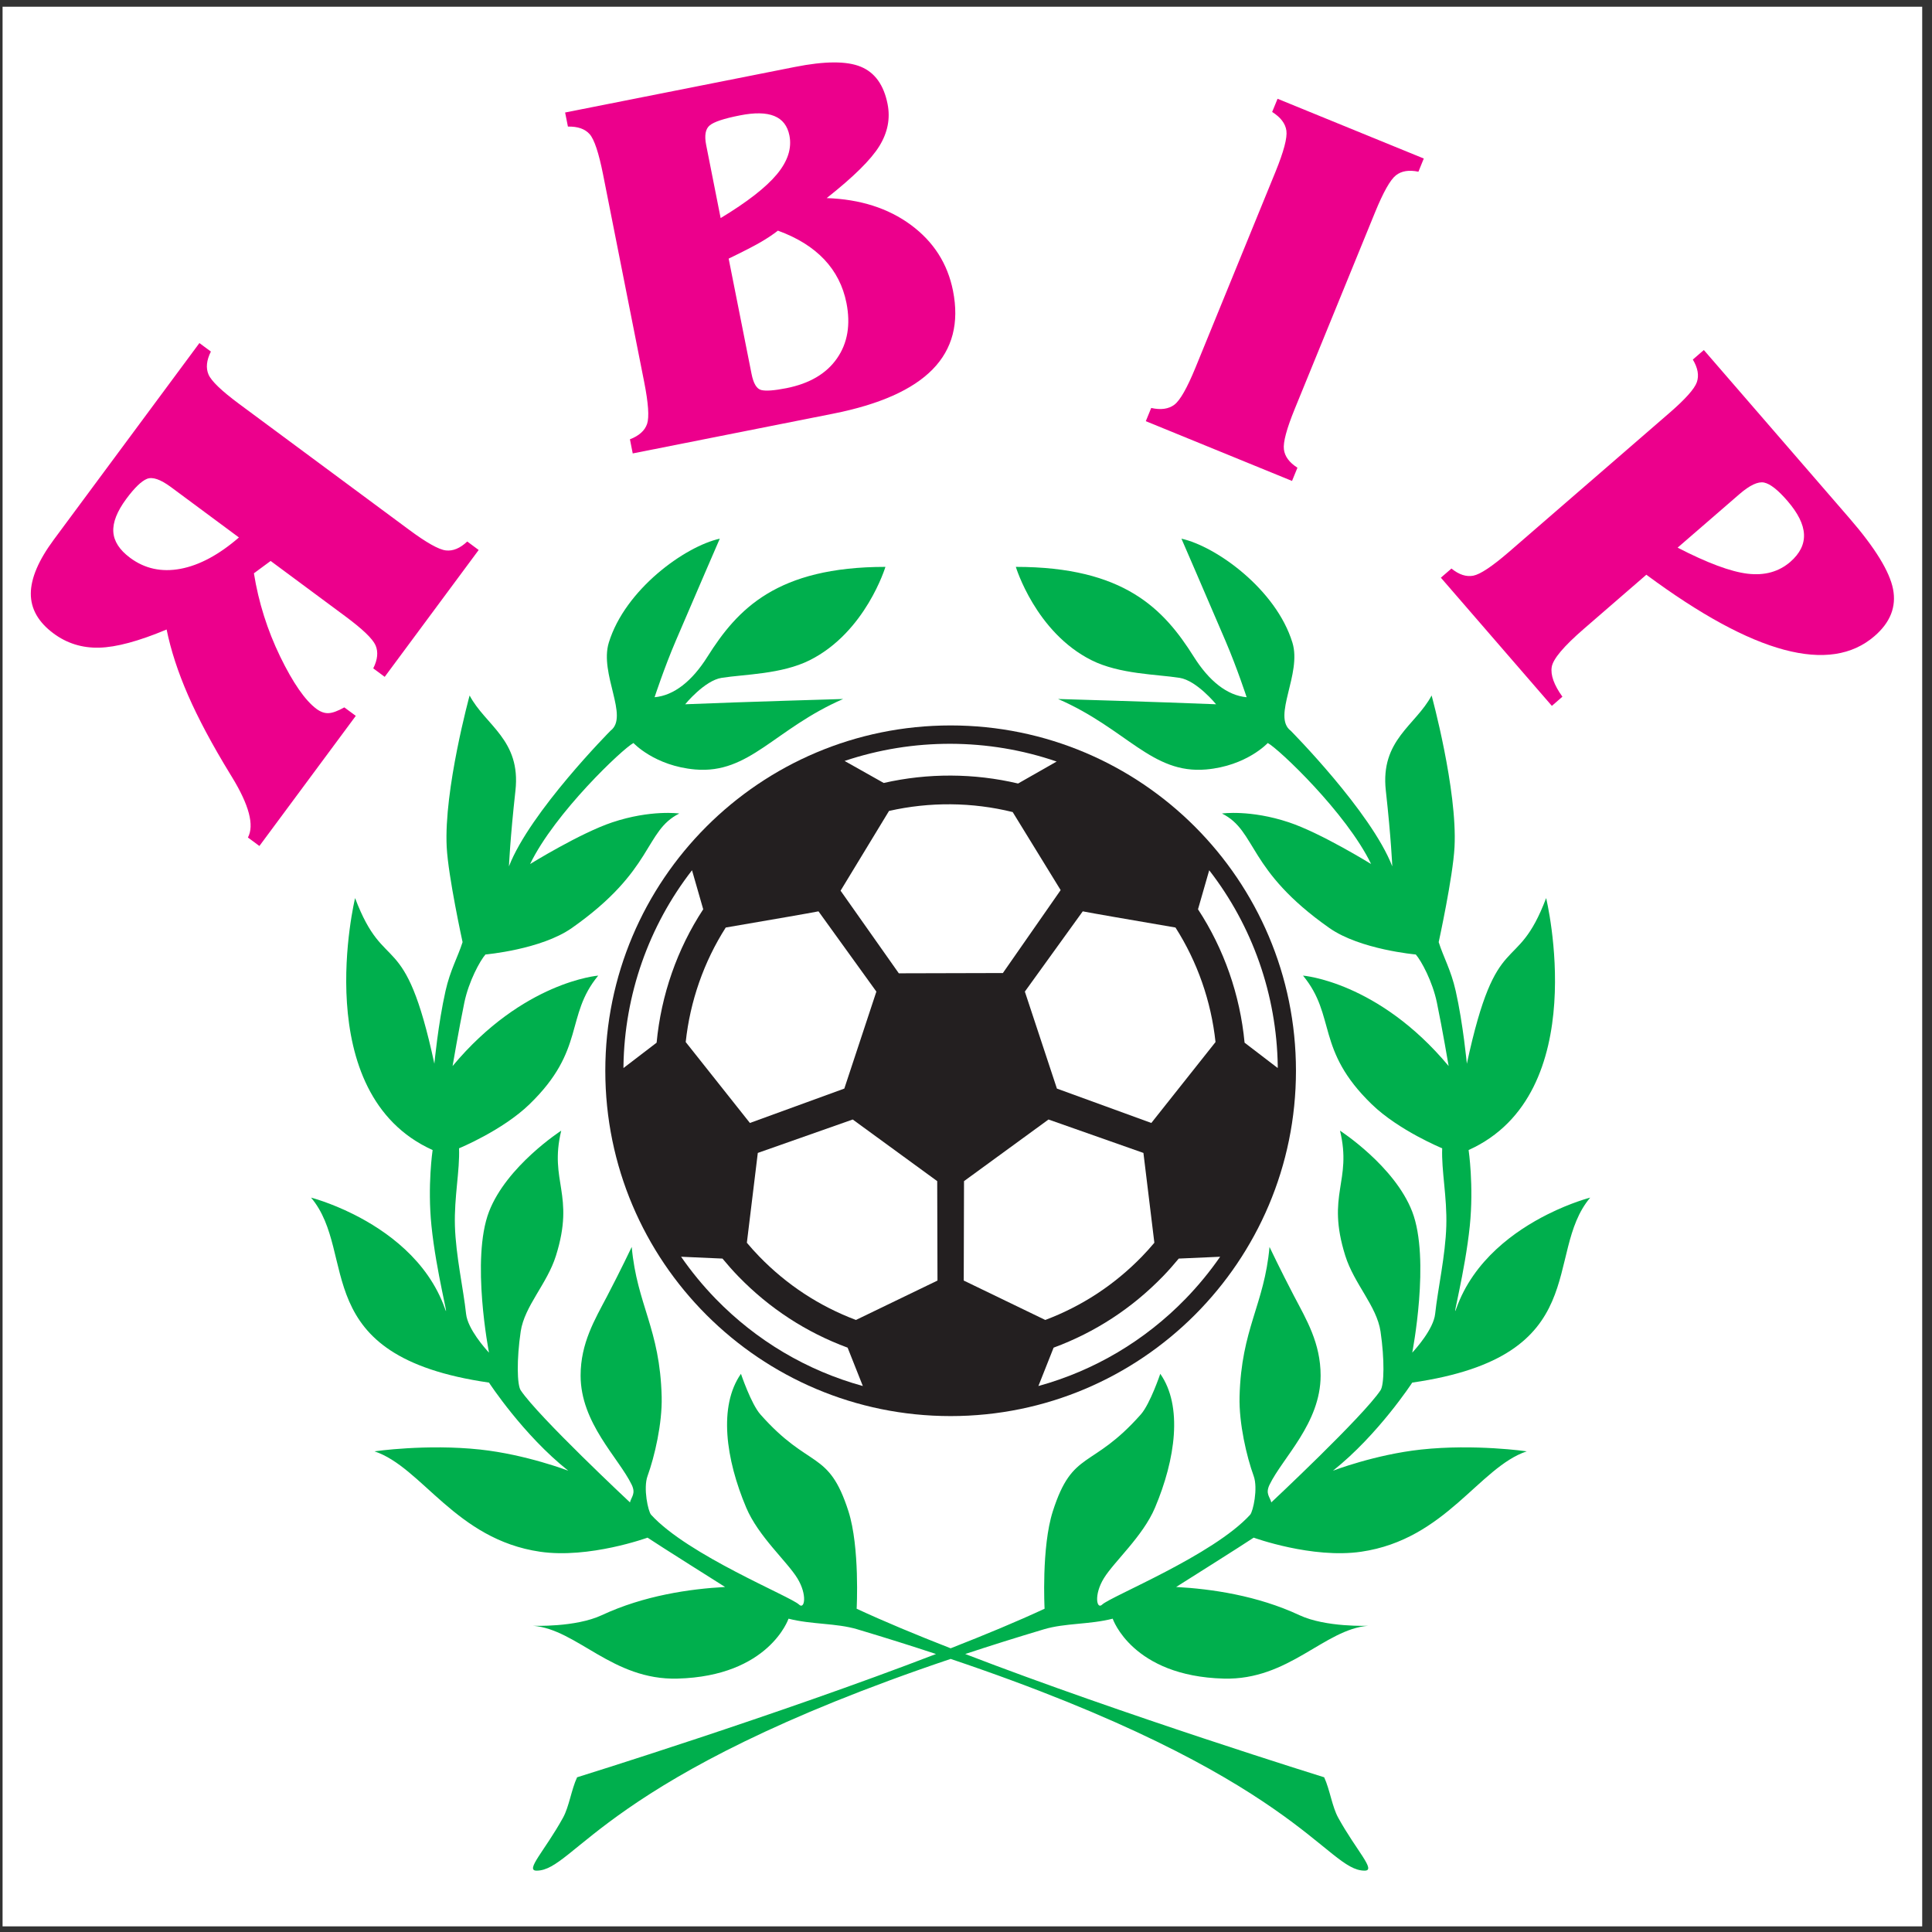 <?xml version="1.0" encoding="UTF-8"?>
<svg xmlns="http://www.w3.org/2000/svg" xmlns:xlink="http://www.w3.org/1999/xlink" width="194pt" height="194pt" viewBox="0 0 194 194" version="1.1">
<rect x="0" y="0" width="194" height="194" fill="#333333" stroke="none"/>
<g id="surface1">
<path style=" stroke:none;fill-rule:evenodd;fill:rgb(100%,100%,100%);fill-opacity:1;" d="M 0.258 0.676 L 193.016 0.676 L 193.016 193.434 L 0.258 193.434 L 0.258 0.676 "/>
<path style=" stroke:none;fill-rule:evenodd;fill:rgb(0%,68.599%,30.199%);fill-opacity:1;" d="M 141.809 138.832 C 160.211 136.18 154.902 125.918 159.68 120.258 C 159.68 120.258 157.789 120.738 155.391 121.941 C 152.145 123.57 147.961 126.523 146.23 131.402 C 145.719 132.852 147.113 127.727 147.59 123.086 C 148 119.039 147.469 115.48 147.469 115.48 C 160.031 109.82 155.254 90.18 155.254 90.18 C 152.246 98.141 150.301 92.836 147.293 106.812 C 147.293 106.812 146.914 102.789 146.172 99.5 C 145.695 97.387 144.945 96.125 144.465 94.602 C 144.465 94.602 145.898 88.047 146.055 85.051 C 146.352 79.312 143.754 69.836 143.754 69.836 C 142.164 72.844 138.59 74.289 139.156 79.387 C 139.688 84.164 139.805 86.996 139.805 86.996 C 137.68 81.512 129.602 73.371 129.602 73.371 C 127.723 71.949 130.742 67.668 129.777 64.527 C 128.137 59.184 122.125 54.863 118.633 54.09 C 118.633 54.09 121.062 59.688 123.055 64.352 C 124.227 67.09 125.18 70.012 125.18 70.012 C 123.23 69.836 121.414 68.395 119.871 65.941 C 116.863 61.164 112.906 56.922 102.004 56.922 C 102.004 56.922 103.984 63.484 109.609 66.297 C 112.441 67.711 116.16 67.703 118.453 68.066 C 120.168 68.336 122.113 70.719 122.113 70.719 C 116.449 70.484 106.246 70.188 106.246 70.188 C 113.148 73.195 115.645 77.738 121.109 77.266 C 125.18 76.91 127.301 74.609 127.301 74.609 C 128.367 75.16 135.203 81.629 137.68 86.762 C 137.68 86.762 132.641 83.645 129.426 82.574 C 125.551 81.281 122.703 81.688 122.703 81.688 C 126.238 83.457 125.18 87.352 133.492 93.188 C 136.582 95.355 142.164 95.844 142.164 95.844 C 142.715 96.469 143.844 98.543 144.285 100.68 C 144.84 103.348 145.465 107.047 145.465 107.047 C 138.387 98.555 130.84 97.965 130.84 97.965 C 134.199 102.035 132.078 105.395 137.738 110.879 C 140.457 113.516 144.816 115.305 144.816 115.305 C 144.73 117.559 145.312 120.184 145.23 123.086 C 145.141 126.105 144.379 129.41 144.109 131.934 C 143.945 133.453 142.172 135.434 141.809 135.824 C 141.809 135.824 143.641 126.438 141.809 121.672 C 140.039 117.074 134.555 113.535 134.555 113.535 C 135.793 118.664 133.141 119.902 135.086 126.094 C 135.977 128.934 138.242 131.137 138.625 133.703 C 139.039 136.52 138.992 139.047 138.625 139.602 C 136.855 142.254 127.656 150.863 127.656 150.863 C 127.523 150.305 127.043 150 127.477 149.094 C 128.785 146.383 132.609 142.902 132.609 138.125 C 132.609 134.863 131.172 132.488 129.953 130.164 C 128.598 127.574 127.477 125.211 127.477 125.211 C 126.949 131.051 124.641 133.406 124.469 140.25 C 124.402 142.93 125.18 146.266 125.887 148.211 C 126.336 149.445 125.828 151.777 125.531 152.102 C 121.816 156.172 111.535 160.297 110.672 161.125 C 110.121 161.656 109.82 160.141 110.848 158.473 C 111.875 156.801 114.762 154.27 115.977 151.395 C 118.039 146.52 118.781 141.199 116.508 137.949 C 116.508 137.949 115.492 140.965 114.562 142.02 C 109.609 147.621 107.723 145.496 105.719 151.75 C 104.559 155.363 104.891 161.539 104.891 161.539 C 102.18 162.801 98.941 164.148 95.457 165.512 C 91.969 164.148 88.73 162.801 86.02 161.539 C 86.02 161.539 86.352 155.363 85.195 151.75 C 83.188 145.496 81.301 147.621 76.348 142.02 C 75.418 140.965 74.402 137.949 74.402 137.949 C 72.129 141.199 72.871 146.52 74.934 151.395 C 76.148 154.27 79.035 156.801 80.062 158.473 C 81.09 160.141 80.793 161.656 80.238 161.125 C 79.375 160.297 69.094 156.172 65.379 152.102 C 65.082 151.777 64.574 149.445 65.023 148.211 C 65.73 146.266 66.508 142.93 66.441 140.25 C 66.27 133.406 63.965 131.051 63.434 125.211 C 63.434 125.211 62.312 127.574 60.957 130.164 C 59.738 132.488 58.301 134.863 58.301 138.125 C 58.301 142.902 62.125 146.383 63.434 149.094 C 63.867 150 63.387 150.305 63.258 150.863 C 63.258 150.863 54.055 142.254 52.285 139.602 C 51.918 139.047 51.871 136.52 52.285 133.703 C 52.668 131.137 54.934 128.934 55.824 126.094 C 57.77 119.902 55.117 118.664 56.355 113.535 C 56.355 113.535 50.871 117.074 49.102 121.672 C 47.27 126.438 49.102 135.824 49.102 135.824 C 48.738 135.434 46.965 133.453 46.801 131.934 C 46.531 129.41 45.77 126.105 45.68 123.086 C 45.598 120.184 46.18 117.559 46.094 115.305 C 46.094 115.305 50.453 113.516 53.172 110.879 C 58.832 105.395 56.711 102.035 60.07 97.965 C 60.07 97.965 52.523 98.555 45.445 107.047 C 45.445 107.047 46.074 103.348 46.625 100.68 C 47.066 98.543 48.199 96.469 48.746 95.844 C 48.746 95.844 54.328 95.355 57.418 93.188 C 65.73 87.352 64.672 83.457 68.211 81.688 C 68.211 81.688 65.359 81.281 61.484 82.574 C 58.27 83.645 53.23 86.762 53.23 86.762 C 55.707 81.629 62.543 75.16 63.609 74.609 C 63.609 74.609 65.73 76.91 69.801 77.266 C 75.266 77.738 77.762 73.195 84.664 70.188 C 84.664 70.188 74.461 70.484 68.801 70.719 C 68.801 70.719 70.742 68.336 72.457 68.066 C 74.75 67.703 78.469 67.711 81.301 66.297 C 86.926 63.484 88.91 56.922 88.91 56.922 C 78.004 56.922 74.047 61.164 71.039 65.941 C 69.496 68.395 67.68 69.836 65.73 70.012 C 65.73 70.012 66.684 67.09 67.855 64.352 C 69.848 59.688 72.277 54.09 72.277 54.09 C 68.785 54.863 62.773 59.184 61.133 64.527 C 60.168 67.668 63.191 71.949 61.309 73.371 C 61.309 73.371 53.23 81.512 51.105 86.996 C 51.105 86.996 51.227 84.164 51.758 79.387 C 52.324 74.289 48.746 72.844 47.156 69.836 C 47.156 69.836 44.559 79.312 44.855 85.051 C 45.012 88.047 46.449 94.602 46.449 94.602 C 45.965 96.125 45.215 97.387 44.738 99.5 C 43.996 102.789 43.617 106.812 43.617 106.812 C 40.609 92.836 38.664 98.141 35.656 90.18 C 35.656 90.18 30.879 109.82 43.441 115.48 C 43.441 115.48 42.91 119.039 43.324 123.086 C 43.797 127.727 45.191 132.852 44.68 131.402 C 42.949 126.523 38.766 123.57 35.52 121.941 C 33.121 120.738 31.234 120.258 31.234 120.258 C 36.012 125.918 30.703 136.18 49.102 138.832 C 49.102 138.832 52.523 144.082 57.062 147.68 C 57.062 147.68 52.836 146.055 48.219 145.555 C 42.812 144.973 37.602 145.734 37.602 145.734 C 42.379 147.324 45.742 154.578 54.234 155.816 C 59.152 156.535 65.023 154.402 65.023 154.402 C 65.926 155.02 72.809 159.355 72.809 159.355 C 69.273 159.547 64.656 160.211 60.426 162.188 C 57.77 163.426 53.523 163.25 53.523 163.25 C 57.949 163.602 61.484 168.734 68.031 168.555 C 77.23 168.309 79.18 162.539 79.18 162.539 C 81.52 163.137 83.949 162.969 86.078 163.602 C 88.879 164.438 91.508 165.266 93.988 166.086 C 78.102 172.207 57.949 178.465 57.949 178.465 C 57.367 179.715 57.152 181.41 56.531 182.531 C 54.699 185.848 52.688 187.84 53.879 187.84 C 57.773 187.84 60.535 178.34 95.457 166.578 C 130.375 178.34 133.137 187.84 137.031 187.84 C 138.223 187.84 136.211 185.848 134.379 182.531 C 133.758 181.41 133.543 179.715 132.965 178.465 C 132.965 178.465 112.809 172.207 96.922 166.086 C 99.402 165.266 102.031 164.438 104.832 163.602 C 106.961 162.969 109.391 163.137 111.73 162.539 C 111.73 162.539 113.68 168.309 122.879 168.555 C 129.426 168.734 132.965 163.602 137.387 163.25 C 137.387 163.25 133.141 163.426 130.484 162.188 C 126.254 160.211 121.641 159.547 118.102 159.355 C 118.102 159.355 124.984 155.02 125.887 154.402 C 125.887 154.402 131.758 156.535 136.68 155.816 C 145.172 154.578 148.531 147.324 153.309 145.734 C 153.309 145.734 148.098 144.973 142.691 145.555 C 138.074 146.055 133.848 147.68 133.848 147.68 C 138.387 144.082 141.809 138.832 141.809 138.832 "/>
<path style=" stroke:none;fill-rule:evenodd;fill:rgb(92.499%,0%,54.9%);fill-opacity:1;" d="M 23.992 53.969 C 21.98 55.711 20.023 56.758 18.125 57.117 C 16.223 57.473 14.539 57.105 13.074 56.02 C 12.004 55.227 11.438 54.355 11.379 53.402 C 11.32 52.449 11.754 51.348 12.684 50.09 C 13.512 48.973 14.207 48.305 14.762 48.082 C 15.32 47.859 16.117 48.137 17.16 48.906 Z M 48.066 55.227 L 46.918 54.375 C 46.199 55.055 45.484 55.352 44.773 55.27 C 44.059 55.188 42.824 54.492 41.07 53.191 L 23.996 40.547 C 22.246 39.246 21.227 38.27 20.941 37.613 C 20.656 36.953 20.734 36.184 21.176 35.301 L 20.023 34.449 L 5.406 54.184 C 3.875 56.25 3.105 58.055 3.094 59.594 C 3.086 61.137 3.848 62.473 5.379 63.609 C 6.719 64.602 8.25 65.078 9.961 65.035 C 11.68 64.992 13.934 64.383 16.73 63.211 C 17.152 65.281 17.867 67.48 18.883 69.809 C 19.898 72.137 21.316 74.797 23.141 77.777 C 23.191 77.855 23.238 77.934 23.285 78.012 C 25.016 80.84 25.551 82.867 24.895 84.098 L 26.047 84.949 L 35.727 71.883 L 34.574 71.031 C 33.922 71.395 33.398 71.59 33 71.609 C 32.602 71.633 32.195 71.488 31.785 71.188 C 30.648 70.344 29.43 68.594 28.137 65.938 C 26.848 63.277 25.965 60.488 25.496 57.566 L 27.176 56.328 L 34.645 61.863 C 36.402 63.164 37.422 64.141 37.711 64.801 C 37.996 65.461 37.922 66.23 37.48 67.113 L 38.629 67.965 L 48.066 55.227 "/>
<path style=" stroke:none;fill-rule:evenodd;fill:rgb(92.499%,0%,54.9%);fill-opacity:1;" d="M 73.168 25.969 C 74.629 25.262 75.691 24.715 76.352 24.332 C 77.016 23.949 77.602 23.559 78.113 23.16 C 80.059 23.867 81.605 24.828 82.762 26.047 C 83.914 27.266 84.656 28.723 84.996 30.422 C 85.426 32.609 85.109 34.465 84.043 35.992 C 82.977 37.523 81.285 38.516 78.969 38.977 C 77.742 39.219 76.898 39.281 76.441 39.164 C 75.98 39.051 75.656 38.508 75.465 37.539 Z M 70.91 14.562 C 70.719 13.605 70.836 12.949 71.262 12.594 C 71.684 12.238 72.691 11.902 74.281 11.59 C 75.77 11.293 76.922 11.312 77.746 11.648 C 78.57 11.98 79.078 12.637 79.27 13.609 C 79.523 14.887 79.105 16.188 78.008 17.504 C 76.914 18.82 75.031 20.285 72.363 21.898 Z M 83.637 41.543 C 88.312 40.617 91.648 39.133 93.648 37.09 C 95.648 35.047 96.332 32.418 95.695 29.199 C 95.152 26.465 93.738 24.262 91.461 22.582 C 89.184 20.902 86.367 20.008 83.012 19.891 C 85.695 17.773 87.457 16.035 88.297 14.672 C 89.137 13.312 89.414 11.902 89.125 10.445 C 88.746 8.535 87.852 7.285 86.441 6.703 C 85.031 6.117 82.824 6.125 79.816 6.723 L 56.746 11.297 L 57.027 12.711 C 58.012 12.691 58.738 12.941 59.207 13.469 C 59.676 13.996 60.125 15.352 60.559 17.531 L 64.684 38.352 C 65.105 40.484 65.203 41.891 64.977 42.566 C 64.746 43.242 64.172 43.758 63.254 44.113 L 63.535 45.531 L 83.637 41.543 "/>
<path style=" stroke:none;fill-rule:evenodd;fill:rgb(92.499%,0%,54.9%);fill-opacity:1;" d="M 115.055 42.293 L 115.598 40.965 C 116.578 41.184 117.355 41.07 117.93 40.633 C 118.504 40.191 119.203 38.961 120.035 36.934 L 128.086 17.23 C 128.91 15.203 129.273 13.836 129.172 13.117 C 129.07 12.402 128.594 11.777 127.742 11.242 L 128.285 9.918 L 142.969 15.918 L 142.43 17.242 C 141.48 17.043 140.727 17.164 140.164 17.609 C 139.602 18.055 138.906 19.289 138.078 21.312 L 130.027 41.02 C 129.199 43.043 128.832 44.41 128.922 45.121 C 129.008 45.832 129.465 46.445 130.281 46.965 L 129.738 48.293 L 115.055 42.293 "/>
<path style=" stroke:none;fill-rule:evenodd;fill:rgb(92.499%,0%,54.9%);fill-opacity:1;" d="M 174.66 49.621 C 175.707 48.715 176.535 48.328 177.145 48.457 C 177.754 48.586 178.531 49.195 179.473 50.285 C 180.539 51.516 181.098 52.637 181.145 53.645 C 181.195 54.656 180.734 55.582 179.77 56.422 C 178.617 57.414 177.191 57.812 175.488 57.609 C 173.785 57.406 171.441 56.531 168.457 54.992 Z M 155.828 70.879 L 156.887 69.961 C 156.039 68.773 155.684 67.777 155.816 66.973 C 155.945 66.168 157.031 64.883 159.07 63.121 L 165.316 57.711 C 170.715 61.707 175.32 64.219 179.145 65.242 C 182.965 66.266 185.996 65.809 188.23 63.871 C 189.812 62.504 190.434 60.934 190.09 59.16 C 189.746 57.387 188.289 55.016 185.719 52.047 L 171.09 35.148 L 169.984 36.105 C 170.488 36.945 170.621 37.703 170.387 38.379 C 170.152 39.051 169.215 40.098 167.574 41.516 L 151.5 55.438 C 149.836 56.871 148.652 57.664 147.945 57.805 C 147.242 57.945 146.508 57.707 145.746 57.09 L 144.684 58.008 L 155.828 70.879 "/>
<path style=" stroke:none;fill-rule:evenodd;fill:rgb(13.699%,12.199%,12.5%);fill-opacity:1;" d="M 95.457 142.195 C 76.305 142.195 60.781 126.668 60.781 107.52 C 60.781 88.367 76.305 72.844 95.457 72.844 C 114.605 72.844 130.133 88.367 130.133 107.52 C 130.133 126.668 114.605 142.195 95.457 142.195 "/>
<path style=" stroke:none;fill-rule:evenodd;fill:rgb(100%,100%,100%);fill-opacity:1;" d="M 69.488 87.387 C 65.145 92.977 62.711 99.883 62.605 107.051 C 62.605 107.113 62.605 107.184 62.605 107.246 L 65.934 104.699 C 66.387 99.906 67.996 95.297 70.613 91.305 L 69.488 87.387 "/>
<path style=" stroke:none;fill-rule:evenodd;fill:rgb(100%,100%,100%);fill-opacity:1;" d="M 74.141 128.168 C 73.586 127.598 73.055 126.992 72.547 126.379 L 68.391 126.195 C 69.422 127.684 70.578 129.09 71.844 130.398 C 75.949 134.625 81.031 137.633 86.641 139.176 L 85.113 135.324 C 80.957 133.789 77.266 131.387 74.141 128.168 "/>
<path style=" stroke:none;fill-rule:evenodd;fill:rgb(100%,100%,100%);fill-opacity:1;" d="M 82.188 91.512 C 80.969 91.746 78.406 92.188 72.875 93.137 C 70.676 96.582 69.293 100.539 68.855 104.637 L 75.301 112.762 L 84.781 109.309 L 88 99.57 L 82.188 91.512 "/>
<path style=" stroke:none;fill-rule:evenodd;fill:rgb(100%,100%,100%);fill-opacity:1;" d="M 94.109 118.602 L 85.625 112.414 L 76.094 115.77 L 74.996 124.789 C 75.398 125.266 75.809 125.727 76.227 126.156 C 79 129.016 82.27 131.156 85.949 132.543 L 94.137 128.586 L 94.109 118.602 "/>
<path style=" stroke:none;fill-rule:evenodd;fill:rgb(100%,100%,100%);fill-opacity:1;" d="M 101.688 81.543 C 97.629 80.539 93.352 80.504 89.27 81.43 L 84.406 89.438 L 90.254 97.734 L 100.703 97.707 L 106.504 89.379 L 101.688 81.543 "/>
<path style=" stroke:none;fill-rule:evenodd;fill:rgb(100%,100%,100%);fill-opacity:1;" d="M 102.23 78.676 L 106.102 76.469 C 99.238 74.113 91.691 74.094 84.809 76.41 L 88.738 78.621 C 93.168 77.613 97.812 77.633 102.23 78.676 "/>
<path style=" stroke:none;fill-rule:evenodd;fill:rgb(100%,100%,100%);fill-opacity:1;" d="M 121.422 87.387 C 125.762 92.977 128.195 99.883 128.305 107.051 C 128.305 107.113 128.301 107.184 128.301 107.246 L 124.973 104.699 C 124.52 99.906 122.91 95.297 120.297 91.305 L 121.422 87.387 "/>
<path style=" stroke:none;fill-rule:evenodd;fill:rgb(100%,100%,100%);fill-opacity:1;" d="M 116.77 128.168 C 117.324 127.598 117.855 126.992 118.363 126.379 L 122.52 126.195 C 121.488 127.684 120.332 129.09 119.066 130.398 C 114.961 134.625 109.879 137.633 104.27 139.176 L 105.797 135.324 C 109.953 133.789 113.645 131.387 116.77 128.168 "/>
<path style=" stroke:none;fill-rule:evenodd;fill:rgb(100%,100%,100%);fill-opacity:1;" d="M 108.723 91.512 C 109.941 91.746 112.504 92.188 118.035 93.137 C 120.234 96.582 121.617 100.539 122.055 104.637 L 115.609 112.762 L 106.129 109.309 L 102.91 99.57 L 108.723 91.512 "/>
<path style=" stroke:none;fill-rule:evenodd;fill:rgb(100%,100%,100%);fill-opacity:1;" d="M 96.801 118.602 L 105.285 112.414 L 114.816 115.77 L 115.914 124.789 C 115.512 125.266 115.102 125.727 114.684 126.156 C 111.91 129.016 108.637 131.156 104.961 132.543 L 96.773 128.586 L 96.801 118.602 "/>
</g>
</svg>

